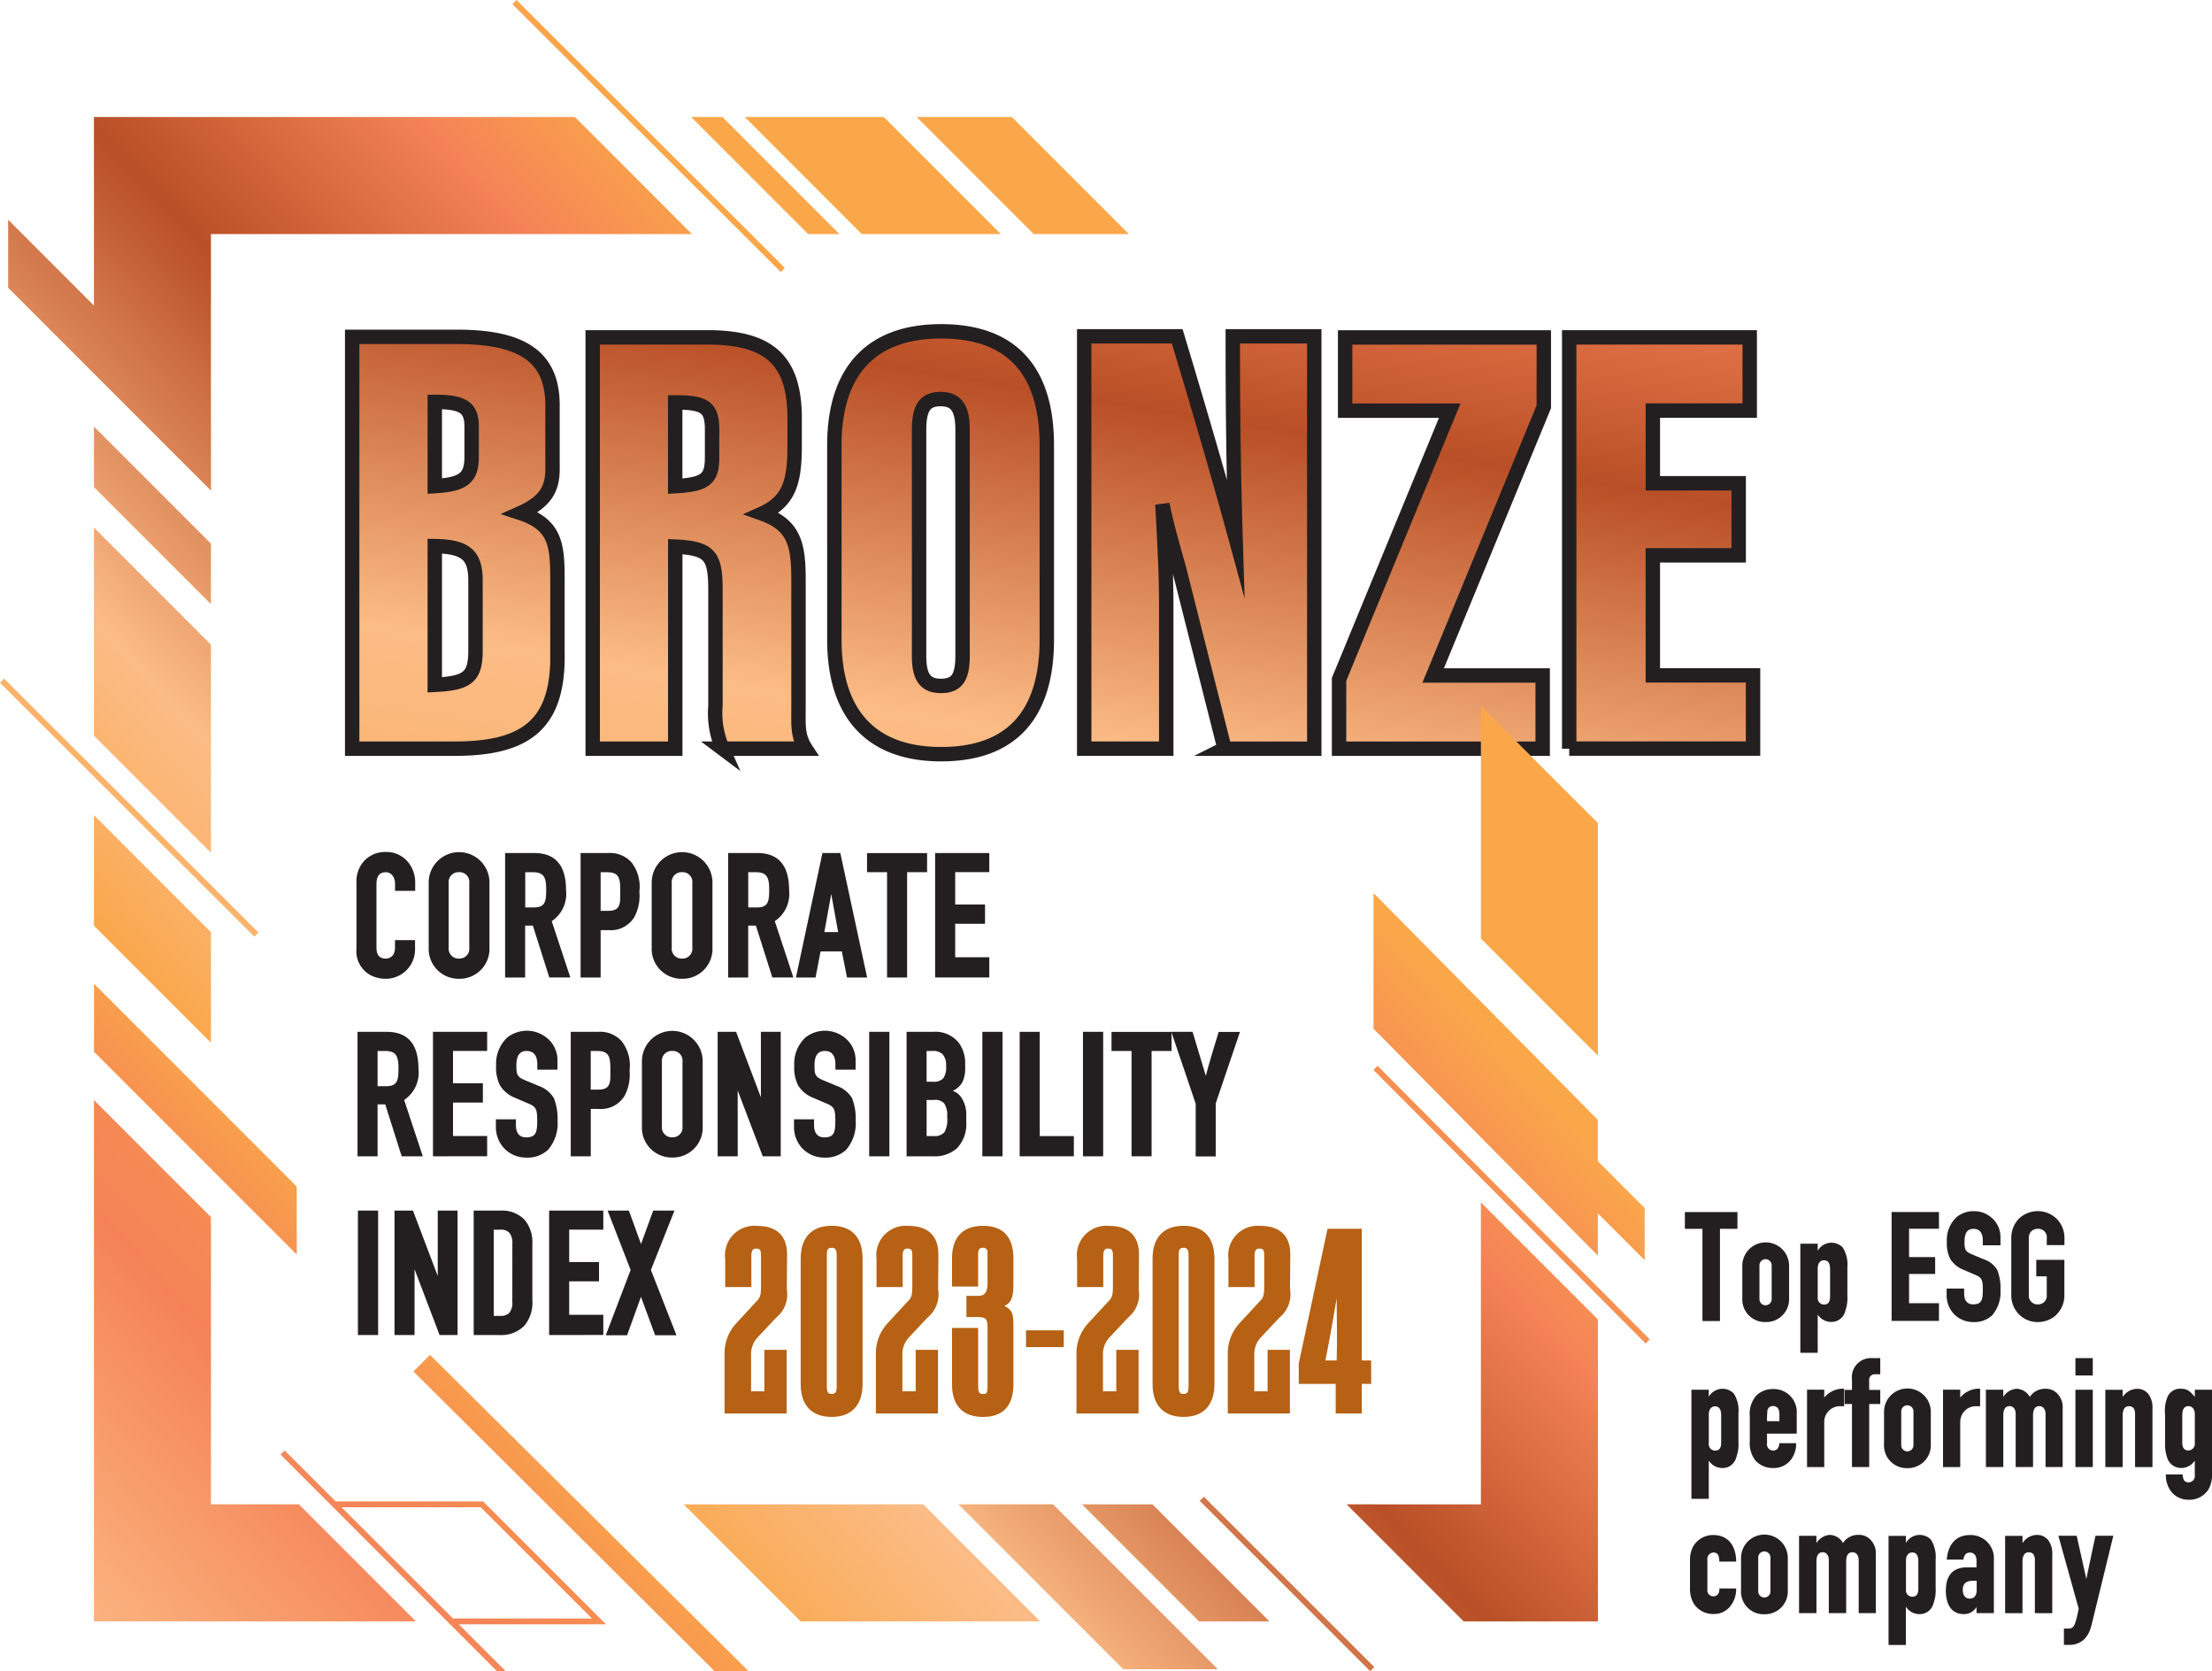 <svg xmlns="http://www.w3.org/2000/svg" xmlns:xlink="http://www.w3.org/1999/xlink" width="208.709" height="157.634" viewBox="0 0 208.709 157.634">
  <defs>
    <linearGradient id="linear-gradient" x1="0.177" y1="1.572" x2="0.822" y2="-0.567" gradientUnits="objectBoundingBox">
      <stop offset="0" stop-color="#f58357"/>
      <stop offset="0.06" stop-color="#f58954"/>
      <stop offset="0.13" stop-color="#f89a4e"/>
      <stop offset="0.17" stop-color="#faa74a"/>
      <stop offset="0.28" stop-color="#fab167"/>
      <stop offset="0.42" stop-color="#fcbc86"/>
      <stop offset="0.61" stop-color="#b94f26"/>
      <stop offset="0.75" stop-color="#f58357"/>
      <stop offset="0.94" stop-color="#faa74a"/>
    </linearGradient>
    <linearGradient id="linear-gradient-2" x1="0.057" y1="0.97" x2="0.791" y2="0.245" gradientUnits="objectBoundingBox">
      <stop offset="0" stop-color="#fcbc86"/>
      <stop offset="0.19" stop-color="#f58357"/>
      <stop offset="0.23" stop-color="#f58954"/>
      <stop offset="0.27" stop-color="#f89a4e"/>
      <stop offset="0.3" stop-color="#faa74a"/>
      <stop offset="0.35" stop-color="#fab167"/>
      <stop offset="0.42" stop-color="#fcbc86"/>
      <stop offset="0.61" stop-color="#b94f26"/>
      <stop offset="0.75" stop-color="#f58357"/>
      <stop offset="0.84" stop-color="#faa74a"/>
    </linearGradient>
  </defs>
  <g id="CRI_Bronze-01" data-name="CRI Bronze-01" transform="translate(0 0)">
    <path id="Path_398" data-name="Path 398" d="M107.032,105.527c0,6.491-3.119,8.67-9.712,8.67H87.66V75.351h9.868c5.869,0,9.034,1.663,9.034,6.441v6.021c0,1.769-.571,3.064-3.013,4.156,3.326,1.092,3.478,3.064,3.478,6.284v7.27Zm-8.1-21.708c0-1.82-.829-2.336-3.478-2.336V89.43c2.649-.157,3.478-.728,3.478-2.755Zm.364,14.539c0-2.442-.935-3.22-3.842-3.271v13.089c3.114-.157,3.842-.728,3.842-3.271V98.363ZM122.613,114.2a8.245,8.245,0,0,1-.677-4.049V99.293c0-3.271-.47-4-3.792-4.156V114.2h-7.79V75.4h10.854c5.819,0,8.2,2.179,8.2,7.634v2.543c0,3.271-.415,5.248-3.064,6.441,3.064,1.092,3.428,2.962,3.428,6.284v12.153c0,1.456-.106,2.548.677,3.741h-7.841Zm-.991-29.964c0-2.128-.521-2.7-3.377-2.7h-.106v7.9c2.856-.157,3.478-.677,3.478-2.7V84.238ZM153.2,103.914c0,7.012-3.271,10.8-9.969,10.8s-10.075-3.9-10.075-10.8V85.583c0-6.906,3.377-10.753,10.075-10.753s9.969,3.741,9.969,10.753Zm-7.947-19.787c0-2.022-.571-2.907-2.078-2.907s-2.027.885-2.027,2.907V105.42c0,2.022.571,2.856,2.078,2.856s2.027-.834,2.027-2.856Zm24.721,30.07-4.312-17.032c-.571-2.027-1.143-4-1.557-6.026.207,3.584.364,6.754.364,9.454v13.6h-7.74V75.3h8.776c1.921,6.39,3.792,12.725,5.505,19.008-.207-6.7-.263-12.826-.263-19.008h7.689v38.9h-8.468Zm19.681-6.906h10.333V114.2H180.776v-6.542l10.44-25.343h-9.868V75.406h18.746v6.542l-10.439,25.343ZM202.49,114.2V75.4h17.032v6.906h-9.14v6.855h8.1v6.8h-8.1v11.319h9.454v6.906H202.49Z" transform="translate(-54.431 -43.577)" stroke="#231f20" stroke-miterlimit="10" stroke-width="1.36" fill="url(#linear-gradient)"/>
    <path id="Path_399" data-name="Path 399" d="M50.9,131.353v.217M95.982,38.277,70.665,13.01l-.389.389L95.593,38.666l.389-.389Zm81.605,101.068-25.677-25.8-.389.389,25.677,25.8Zm-107.939,31.3L48.79,149.825l-.389.389,20.414,20.429Zm22.916,0-30.06-29.837-1.562,1.562L89.36,170.644h3.2ZM128.443,35.087,117.4,24.046h-8.978l11.041,11.041Zm-27.31,0L90.093,24.046H87.14L98.181,35.087h2.957Zm-59.3,29.2L30.792,53.246v5.708L41.833,69.995V64.282ZM76.18,24.046H30.792v24.2L41.833,59.287v-24.2H87.216L76.175,24.046ZM41.833,73.817,30.792,62.776V82.4L41.833,93.442V73.817ZM151.527,97.244v12.8l21.167,21.4v-12.8L151.527,97.249Zm14.545,18.68v4.914l11.041,11.041v-4.914ZM172.7,90.646,161.658,79.605v21.936L172.7,112.582ZM116.356,35.087,105.315,24.046H92.2l11.041,11.041ZM46.317,100.965l-24-23.943-.389.389,24,23.948.389-.389ZM151.6,170.254l-16.081-16.066-.389.389,16.081,16.066ZM49.927,124.932,30.8,105.8v6.415l19.13,19.13Zm-8.094-72.06L22.7,33.737v6.415L41.838,59.287v-6.42Zm0,48.072L30.792,89.9v10.424l11.041,11.041Zm0,53.962v-27.1L30.792,116.768v49.179H61.17L50.129,154.906h-8.3Zm25.687-.273h-14.7l11.592,11.592h14.7Zm-13.367.551H67.293l10.49,10.49H64.644l-10.49-10.49Zm32.284-.278,11.041,11.041h22.6L109.04,154.906Zm25.924,0,15.551,15.551h8.923L121.29,154.906h-8.923Zm29.352,11.041-11.041-11.041H124.02l11.041,11.041Zm19.944-39.518v28.477H148.984l11.041,11.041H172.7V137.47l-11.041-11.041Z" transform="translate(-21.93 -13.009)" fill="url(#linear-gradient-2)"/>
    <g id="Group_83" data-name="Group 83" transform="translate(33.634 80.362)">
      <path id="Path_400" data-name="Path 400" d="M91.276,183.931a3.126,3.126,0,0,1-1.517-.354,2.579,2.579,0,0,1-1.3-2.5v-6.324A2.8,2.8,0,0,1,89.2,172.8a2.7,2.7,0,0,1,2.042-.829,2.629,2.629,0,0,1,2.022.88A3.011,3.011,0,0,1,94,174.857v.779H92.1v-.672c0-.591-.339-1.082-.859-1.082-.693,0-.895.47-.895,1.163v5.935c0,.627.217,1.046.875,1.046.389,0,.875-.238.875-1.046v-.693h1.891v.844a2.763,2.763,0,0,1-2.715,2.8Z" transform="translate(-88.46 -171.97)" fill="#231f20"/>
      <path id="Path_401" data-name="Path 401" d="M104.806,183.931a2.818,2.818,0,0,1-2.866-2.952v-6.072a2.867,2.867,0,1,1,5.733,0v6.072A2.818,2.818,0,0,1,104.806,183.931Zm.961-9.024a.917.917,0,0,0-.961-1.031.929.929,0,0,0-.981,1.031v6.072a.939.939,0,0,0,.981,1.046.925.925,0,0,0,.961-1.046Z" transform="translate(-95.125 -171.97)" fill="#231f20"/>
      <path id="Path_402" data-name="Path 402" d="M120.371,183.909l-1.552-4.894h-.728v4.894H116.2V172.17h2.75c2.042,0,3,1.213,3,3.508a3.094,3.094,0,0,1-1.35,2.917l1.754,5.313h-1.992Zm-1.567-9.934H118.1V177.3h.829c1.011,0,1.148-.506,1.148-1.653s-.187-1.668-1.264-1.668Z" transform="translate(-102.176 -172.069)" fill="#231f20"/>
      <path id="Path_403" data-name="Path 403" d="M135.381,178.176a2.6,2.6,0,0,1-2.477,1.264h-.723v4.469H130.29V172.17h2.563a2.75,2.75,0,0,1,2.209.844,3.692,3.692,0,0,1,.773,2.781,4.293,4.293,0,0,1-.455,2.381Zm-2.492-4.2h-.708v3.645h.672c.859,0,1.082-.3,1.163-.925a3.3,3.3,0,0,0,.015-.4v-.47c0-1.011.015-1.84-1.148-1.84Z" transform="translate(-109.143 -172.069)" fill="#231f20"/>
      <path id="Path_404" data-name="Path 404" d="M146.426,183.931a2.818,2.818,0,0,1-2.866-2.952v-6.072a2.867,2.867,0,1,1,5.733,0v6.072A2.818,2.818,0,0,1,146.426,183.931Zm.966-9.024a.917.917,0,0,0-.961-1.031.929.929,0,0,0-.981,1.031v6.072a.939.939,0,0,0,.981,1.046.925.925,0,0,0,.961-1.046Z" transform="translate(-115.704 -171.97)" fill="#231f20"/>
      <path id="Path_405" data-name="Path 405" d="M162,183.909l-1.552-4.894h-.728v4.894H157.83V172.17h2.75c2.042,0,3,1.213,3,3.508a3.094,3.094,0,0,1-1.35,2.917l1.754,5.313H162Zm-1.567-9.934h-.708V177.3h.829c1.011,0,1.148-.506,1.148-1.653s-.187-1.668-1.264-1.668Z" transform="translate(-122.76 -172.069)" fill="#231f20"/>
      <path id="Path_406" data-name="Path 406" d="M175.3,183.909l-.49-2.462h-2.007l-.47,2.462H170.48l2.5-11.739h1.688l2.528,11.739Zm-1.481-7.841h-.015l-.642,3.559h1.3Z" transform="translate(-129.015 -172.069)" fill="#231f20"/>
      <path id="Path_407" data-name="Path 407" d="M187.531,173.975v9.934h-1.891v-9.934H183.75v-1.8h5.667v1.8h-1.891Z" transform="translate(-135.577 -172.069)" fill="#231f20"/>
      <path id="Path_408" data-name="Path 408" d="M196.46,183.909V172.17h5.111v1.8h-3.22v3.053h2.816v1.82h-2.816V182h3.22v1.906H196.46Z" transform="translate(-141.861 -172.069)" fill="#231f20"/>
      <path id="Path_409" data-name="Path 409" d="M92.826,217.269l-1.552-4.894h-.723v4.894H88.66V205.53h2.75c2.042,0,3,1.213,3,3.508a3.094,3.094,0,0,1-1.35,2.917l1.754,5.313H92.826Zm-1.567-9.934h-.708v3.321h.824c1.011,0,1.148-.506,1.148-1.653S92.335,207.335,91.258,207.335Z" transform="translate(-88.559 -188.564)" fill="#231f20"/>
      <path id="Path_410" data-name="Path 410" d="M102.74,217.269V205.53h5.111v1.8h-3.22v3.053h2.816v1.82h-2.816v3.155h3.22v1.906Z" transform="translate(-95.521 -188.564)" fill="#231f20"/>
      <path id="Path_411" data-name="Path 411" d="M119.353,216.6a2.834,2.834,0,0,1-2.022.693,2.865,2.865,0,0,1-1.992-.794,2.931,2.931,0,0,1-.859-2.123v-.693h1.891v.571c0,.556.217,1.132.961,1.132.961,0,1.046-.521,1.046-1.587s-.1-1.314-.859-1.618l-1.213-.521a2.893,2.893,0,0,1-1.451-1.2,3.8,3.8,0,0,1-.354-1.84,3.414,3.414,0,0,1,1.031-2.634,2.982,2.982,0,0,1,3.8.051,2.7,2.7,0,0,1,.961,2.022v.945h-1.906V208.5c0-.723-.253-1.264-1.011-1.264s-.961.607-.961,1.365c0,.844.051,1.082.829,1.4l1.3.541a2.654,2.654,0,0,1,1.416,1.163,5.221,5.221,0,0,1,.339,2.073,3.832,3.832,0,0,1-.925,2.816Z" transform="translate(-101.326 -188.465)" fill="#231f20"/>
      <path id="Path_412" data-name="Path 412" d="M133.546,211.536a2.6,2.6,0,0,1-2.477,1.264h-.728v4.469H128.45V205.53h2.563a2.75,2.75,0,0,1,2.209.844A3.7,3.7,0,0,1,134,209.16,4.265,4.265,0,0,1,133.546,211.536Zm-2.5-4.2h-.708v3.645h.672c.859,0,1.082-.3,1.163-.93a3.306,3.306,0,0,0,.015-.4v-.47c0-1.011.015-1.84-1.148-1.84Z" transform="translate(-108.233 -188.564)" fill="#231f20"/>
      <path id="Path_413" data-name="Path 413" d="M144.6,217.281a2.818,2.818,0,0,1-2.866-2.952v-6.072a2.867,2.867,0,1,1,5.733,0v6.072A2.818,2.818,0,0,1,144.6,217.281Zm.961-9.024a.917.917,0,0,0-.961-1.031.929.929,0,0,0-.981,1.031v6.072a.942.942,0,0,0,.981,1.046.925.925,0,0,0,.961-1.046Z" transform="translate(-114.8 -188.46)" fill="#231f20"/>
      <path id="Path_414" data-name="Path 414" d="M160.122,217.269l-2.361-6.208v6.208H155.87V205.53h1.739l2.326,6.137.015-.015V205.53h1.871v11.739h-1.7Z" transform="translate(-121.791 -188.564)" fill="#231f20"/>
      <path id="Path_415" data-name="Path 415" d="M174.993,216.6a2.834,2.834,0,0,1-2.022.693,2.865,2.865,0,0,1-1.992-.794,2.931,2.931,0,0,1-.859-2.123v-.693h1.891v.571c0,.556.217,1.132.961,1.132.961,0,1.046-.521,1.046-1.587s-.1-1.314-.859-1.618l-1.213-.521a2.892,2.892,0,0,1-1.451-1.2,3.8,3.8,0,0,1-.354-1.84,3.414,3.414,0,0,1,1.031-2.634,2.982,2.982,0,0,1,3.8.051,2.7,2.7,0,0,1,.961,2.022v.945h-1.906V208.5c0-.723-.253-1.264-1.011-1.264s-.961.607-.961,1.365c0,.844.051,1.082.829,1.4l1.3.541A2.654,2.654,0,0,1,175.6,211.7a5.221,5.221,0,0,1,.339,2.073,3.832,3.832,0,0,1-.925,2.816Z" transform="translate(-128.837 -188.465)" fill="#231f20"/>
      <path id="Path_416" data-name="Path 416" d="M184.15,217.269V205.53h1.906v11.739Z" transform="translate(-135.774 -188.564)" fill="#231f20"/>
      <path id="Path_417" data-name="Path 417" d="M195.887,216.51a3.181,3.181,0,0,1-2.31.758H191.13V205.53h2.513a2.8,2.8,0,0,1,2.411,1.031,3.264,3.264,0,0,1,.607,2.007v.42a2.935,2.935,0,0,1-.253,1.264,1.922,1.922,0,0,1-.925.844,1.586,1.586,0,0,1,.925.824,2.775,2.775,0,0,1,.354,1.436v.657A3.306,3.306,0,0,1,195.887,216.51Zm-1.35-8.857a1.245,1.245,0,0,0-.976-.318h-.541v2.9h.607a1.2,1.2,0,0,0,.961-.318,1.767,1.767,0,0,0,.268-1.163,1.506,1.506,0,0,0-.318-1.1Zm.167,4.656a1.145,1.145,0,0,0-1.011-.354h-.672v3.407h.672a1.2,1.2,0,0,0,1-.354,2.434,2.434,0,0,0,.268-1.451A2.114,2.114,0,0,0,194.7,212.309Z" transform="translate(-139.226 -188.564)" fill="#231f20"/>
      <path id="Path_418" data-name="Path 418" d="M205.27,217.269V205.53h1.906v11.739Z" transform="translate(-146.217 -188.564)" fill="#231f20"/>
      <path id="Path_419" data-name="Path 419" d="M212.24,217.269V205.53h1.891v9.833h3.22v1.906Z" transform="translate(-149.664 -188.564)" fill="#231f20"/>
      <path id="Path_420" data-name="Path 420" d="M224.05,217.269V205.53h1.906v11.739Z" transform="translate(-155.503 -188.564)" fill="#231f20"/>
      <path id="Path_421" data-name="Path 421" d="M233.161,207.335v9.934h-1.891v-9.934H229.38v-1.8h5.667v1.8h-1.891Z" transform="translate(-158.139 -188.564)" fill="#231f20"/>
      <path id="Path_422" data-name="Path 422" d="M244.736,212.309v4.975h-1.891v-4.975l-2.3-6.779h2.007l1.249,4.151a.015.015,0,0,0,.015-.015c.116-.627,1.2-4.13,1.2-4.13h2.007l-2.3,6.779Z" transform="translate(-163.662 -188.564)" fill="#231f20"/>
      <path id="Path_423" data-name="Path 423" d="M88.73,250.619V238.88h1.906v11.739Z" transform="translate(-88.593 -205.054)" fill="#231f20"/>
      <path id="Path_424" data-name="Path 424" d="M99.812,250.619l-2.361-6.208v6.208H95.56V238.88H97.3l2.326,6.137L99.64,245V238.88h1.871v11.739h-1.7Z" transform="translate(-91.971 -205.054)" fill="#231f20"/>
      <path id="Path_425" data-name="Path 425" d="M115.1,249.759a3.079,3.079,0,0,1-2.361.859h-2.4V238.88h2.548a2.937,2.937,0,0,1,2.245.859,3.266,3.266,0,0,1,.743,2.245v5.364a3.382,3.382,0,0,1-.773,2.411Zm-1.112-7.775a1.6,1.6,0,0,0-.238-.961,1.062,1.062,0,0,0-.895-.339h-.622v8.129h.622a1.137,1.137,0,0,0,.829-.268,1.463,1.463,0,0,0,.3-1.046Z" transform="translate(-99.279 -205.054)" fill="#231f20"/>
      <path id="Path_426" data-name="Path 426" d="M124.42,250.619V238.88h5.111v1.8h-3.22v3.053h2.816v1.82h-2.816v3.155h3.22v1.906Z" transform="translate(-106.241 -205.054)" fill="#231f20"/>
      <path id="Path_427" data-name="Path 427" d="M139.646,250.639l-1.335-3.625L137,250.639H134.99l2.346-6.158-2.174-5.6h2.007l1.148,3.155,1.148-3.155h2.007l-2.224,5.6,2.411,6.158h-2.007Z" transform="translate(-111.467 -205.054)" fill="#231f20"/>
    </g>
    <g id="Group_84" data-name="Group 84" transform="translate(158.974 114.238)">
      <path id="Path_428" data-name="Path 428" d="M339.7,240.737v8.7h-1.653v-8.7H336.39V239.16h4.959v1.577Z" transform="translate(-336.39 -239.069)" fill="#231f20"/>
      <path id="Path_429" data-name="Path 429" d="M349.324,252.342a2.136,2.136,0,0,1-2.214-2.26v-3a2.207,2.207,0,1,1,4.413,0v3A2.156,2.156,0,0,1,349.324,252.342Zm.556-5.328a.577.577,0,1,0-1.153,0v3.144a.577.577,0,1,0,1.153,0Z" transform="translate(-341.691 -241.878)" fill="#231f20"/>
      <path id="Path_430" data-name="Path 430" d="M362.146,251.432a1.322,1.322,0,0,1-1.36.915,1.5,1.5,0,0,1-1.193-.677l-.015.015v3.574H357.94V244.971h1.638v.662a1.523,1.523,0,0,1,1.223-.753,1.486,1.486,0,0,1,1.137.445,3.021,3.021,0,0,1,.44,1.86v2.7a3.642,3.642,0,0,1-.238,1.547Zm-1.4-4.044c0-.576-.192-.854-.576-.854-.354,0-.591.283-.591.768v2.745a.6.6,0,0,0,.591.662c.455,0,.576-.324.576-.753Z" transform="translate(-347.046 -241.897)" fill="#231f20"/>
      <path id="Path_431" data-name="Path 431" d="M374.97,249.423V239.15h4.469v1.577h-2.821V243.4h2.462v1.592h-2.462v2.76h2.821v1.668H374.97Z" transform="translate(-355.466 -239.064)" fill="#231f20"/>
      <path id="Path_432" data-name="Path 432" d="M389.507,248.843a2.479,2.479,0,0,1-1.769.607,2.532,2.532,0,0,1-1.744-.693,2.577,2.577,0,0,1-.753-1.86v-.607h1.653v.5c0,.485.192.991.844.991.839,0,.915-.455.915-1.385s-.086-1.153-.753-1.416l-1.062-.46a2.527,2.527,0,0,1-1.269-1.046,3.313,3.313,0,0,1-.308-1.608,2.977,2.977,0,0,1,.9-2.3,2.513,2.513,0,0,1,1.668-.576,2.457,2.457,0,0,1,1.653.622,2.366,2.366,0,0,1,.839,1.769v.829h-1.668v-.445c0-.632-.222-1.107-.885-1.107s-.839.531-.839,1.193c0,.738.045.945.723,1.223l1.137.47a2.307,2.307,0,0,1,1.239,1.016,4.547,4.547,0,0,1,.293,1.815,3.368,3.368,0,0,1-.809,2.467Z" transform="translate(-360.544 -238.985)" fill="#231f20"/>
      <path id="Path_433" data-name="Path 433" d="M401.5,248.823a2.572,2.572,0,0,1-1.684.622,2.436,2.436,0,0,1-1.562-.531,2.533,2.533,0,0,1-.945-2.052v-5.313a2.636,2.636,0,0,1,.693-1.83,2.567,2.567,0,0,1,3.69.091,2.554,2.554,0,0,1,.632,1.739v.637h-1.668v-.637a.8.8,0,0,0-.839-.9.882.882,0,0,0-.576.192.87.87,0,0,0-.278.708v5.313a.822.822,0,0,0,.854.915.811.811,0,0,0,.839-.915v-1.729h-.991V243.58h2.654v3.276a2.561,2.561,0,0,1-.824,1.961Z" transform="translate(-366.512 -238.98)" fill="#231f20"/>
      <path id="Path_434" data-name="Path 434" d="M341.816,278.687a1.322,1.322,0,0,1-1.36.915,1.5,1.5,0,0,1-1.193-.677l-.015.015v3.569H337.61V272.221h1.638v.662a1.516,1.516,0,0,1,1.223-.753,1.486,1.486,0,0,1,1.137.445,3.012,3.012,0,0,1,.44,1.86v2.7a3.678,3.678,0,0,1-.238,1.552Zm-1.4-4.044c0-.576-.192-.854-.576-.854-.354,0-.591.278-.591.768V277.3a.6.6,0,0,0,.591.662c.455,0,.576-.324.576-.753Z" transform="translate(-336.993 -255.371)" fill="#231f20"/>
      <path id="Path_435" data-name="Path 435" d="M350.133,276.381v.945a.575.575,0,0,0,.576.652c.415,0,.546-.293.592-.693h1.577a2.445,2.445,0,0,1-.576,1.668,2.034,2.034,0,0,1-1.562.677,2.215,2.215,0,0,1-1.7-.708,2.644,2.644,0,0,1-.531-1.845v-2.331a2.569,2.569,0,0,1,.637-1.977,2.264,2.264,0,0,1,1.577-.592,2.172,2.172,0,0,1,2.214,2.315v1.891h-2.8Zm1.168-1.86c0-.485-.238-.738-.592-.738a.508.508,0,0,0-.546.47l-.03.5v.455H351.3v-.693Z" transform="translate(-342.383 -255.396)" fill="#231f20"/>
      <path id="Path_436" data-name="Path 436" d="M362.35,273.768a1.481,1.481,0,0,0-1.537,1.491v4.252H359.19v-7.305h1.623v.753a2.261,2.261,0,0,1,1.876-.839v1.653h-.339Z" transform="translate(-347.664 -255.366)" fill="#231f20"/>
      <path id="Path_437" data-name="Path 437" d="M368.525,270.737v5.945H366.9v-5.945h-.693v-1.33h.693v-.991a1.8,1.8,0,0,1,1.916-2.007h.753v1.522h-.531a.518.518,0,0,0-.516.561v.915h1.047v1.33Z" transform="translate(-351.135 -252.543)" fill="#231f20"/>
      <path id="Path_438" data-name="Path 438" d="M375.774,279.6a2.136,2.136,0,0,1-2.214-2.26v-3a2.207,2.207,0,1,1,4.413,0v3A2.159,2.159,0,0,1,375.774,279.6Zm.561-5.328a.577.577,0,1,0-1.153,0v3.145a.577.577,0,1,0,1.153,0Z" transform="translate(-354.769 -255.356)" fill="#231f20"/>
      <path id="Path_439" data-name="Path 439" d="M387.73,273.768a1.479,1.479,0,0,0-1.537,1.491v4.252H384.57v-7.305h1.623v.753a2.254,2.254,0,0,1,1.876-.839v1.653h-.339Z" transform="translate(-360.213 -255.366)" fill="#231f20"/>
      <path id="Path_440" data-name="Path 440" d="M398.2,279.511v-4.99c0-.47-.238-.753-.591-.753-.4,0-.592.293-.592.9v4.843h-1.638v-4.99c0-.47-.223-.753-.576-.753-.4,0-.592.293-.592.9v4.843H392.57v-7.29h1.638v.662h.015a1.586,1.586,0,0,1,1.269-.753,1.493,1.493,0,0,1,1.223.768,1.685,1.685,0,0,1,1.461-.768,1.464,1.464,0,0,1,1.077.4,1.836,1.836,0,0,1,.561,1.446v5.536h-1.623Z" transform="translate(-364.168 -255.371)" fill="#231f20"/>
      <path id="Path_441" data-name="Path 441" d="M409.28,268.048V266.41h1.638v1.638Zm0,8.635v-7.29h1.638v7.29Z" transform="translate(-372.431 -252.543)" fill="#231f20"/>
      <path id="Path_442" data-name="Path 442" d="M417.666,279.511v-5c0-.485-.192-.738-.576-.738s-.592.293-.592.9v4.843H414.86v-7.29H416.5v.662h.015a1.618,1.618,0,0,1,1.3-.753,1.311,1.311,0,0,1,1.168.576,2.116,2.116,0,0,1,.324,1.269v5.536h-1.638Z" transform="translate(-375.19 -255.371)" fill="#231f20"/>
      <path id="Path_443" data-name="Path 443" d="M428.816,272.883v-.662h1.623v8.013a2.717,2.717,0,0,1-.324,1.37,2.108,2.108,0,0,1-1.891.991,2.046,2.046,0,0,1-1.547-.662,2.514,2.514,0,0,1-.592-1.729h1.577c.045.4.1.753.561.753a.6.6,0,0,0,.591-.677v-1.36H428.8a1.5,1.5,0,0,1-1.208.677,1.364,1.364,0,0,1-1.39-.991,3.9,3.9,0,0,1-.192-1.4v-2.684a3.318,3.318,0,0,1,.293-1.759,1.31,1.31,0,0,1,1.284-.632c.576,0,.87.339,1.223.753Zm0,1.653c0-.485-.238-.768-.591-.768-.4,0-.591.283-.591.859v2.6c0,.43.162.723.591.723a.629.629,0,0,0,.591-.677v-2.73Z" transform="translate(-380.703 -255.371)" fill="#231f20"/>
      <path id="Path_444" data-name="Path 444" d="M337.689,300.426a2.157,2.157,0,0,1,1.86-1.006c1.461,0,2.154,1.092,2.154,2.508H340.11a1.384,1.384,0,0,0-.046-.445.47.47,0,0,0-.485-.415.6.6,0,0,0-.591.677v2.821a.56.56,0,0,0,.546.632c.516,0,.591-.44.591-.738H341.7a2.53,2.53,0,0,1-.546,1.668,1.945,1.945,0,0,1-1.608.738,2.146,2.146,0,0,1-1.86-1.006,2.736,2.736,0,0,1-.339-1.431v-2.583a2.761,2.761,0,0,1,.339-1.431Z" transform="translate(-336.865 -268.865)" fill="#231f20"/>
      <path id="Path_445" data-name="Path 445" d="M349.084,306.862a2.134,2.134,0,0,1-2.214-2.26v-3a2.207,2.207,0,1,1,4.413,0v3A2.156,2.156,0,0,1,349.084,306.862Zm.561-5.328a.577.577,0,1,0-1.153,0v3.145a.577.577,0,1,0,1.153,0Z" transform="translate(-341.572 -268.835)" fill="#231f20"/>
      <path id="Path_446" data-name="Path 446" d="M363.327,306.771v-4.99c0-.47-.238-.753-.591-.753-.4,0-.591.293-.591.9v4.843h-1.638v-4.99c0-.47-.222-.753-.576-.753-.4,0-.591.293-.591.9v4.843H357.7v-7.29h1.638v.662h.015a1.594,1.594,0,0,1,1.269-.753,1.493,1.493,0,0,1,1.223.768,1.674,1.674,0,0,1,1.461-.768,1.463,1.463,0,0,1,1.077.4,1.836,1.836,0,0,1,.561,1.446v5.536h-1.623Z" transform="translate(-346.927 -268.85)" fill="#231f20"/>
      <path id="Path_447" data-name="Path 447" d="M378.611,305.952a1.323,1.323,0,0,1-1.36.915,1.513,1.513,0,0,1-1.2-.677l-.015.015v3.574H374.4V299.491h1.638v.662a1.516,1.516,0,0,1,1.223-.753,1.487,1.487,0,0,1,1.137.445,3.023,3.023,0,0,1,.445,1.86v2.7a3.642,3.642,0,0,1-.238,1.547Zm-1.4-4.044c0-.576-.192-.854-.576-.854-.354,0-.591.278-.591.768v2.745a.6.6,0,0,0,.591.662c.46,0,.576-.324.576-.753Z" transform="translate(-355.184 -268.855)" fill="#231f20"/>
      <path id="Path_448" data-name="Path 448" d="M387.992,306.786v-.576l-.015.015a1.331,1.331,0,0,1-1.178.652c-1.375,0-1.7-1.223-1.7-2.2s.283-2.214,2.037-2.214h.854v-.652c0-.415-.207-.738-.622-.738-.278,0-.546.132-.607.662h-1.577c.116-1.461.9-2.315,2.184-2.315a2.193,2.193,0,0,1,2.26,2.346v5.02h-1.638Zm.015-3.053H387.7c-.591,0-1.006.177-1.006.869,0,.485.238.814.652.814s.662-.283.662-.814Z" transform="translate(-360.475 -268.865)" fill="#231f20"/>
      <path id="Path_449" data-name="Path 449" d="M398.966,306.771v-5c0-.485-.192-.738-.576-.738s-.591.293-.591.9v4.843H396.16v-7.29H397.8v.662h.015a1.618,1.618,0,0,1,1.3-.753,1.311,1.311,0,0,1,1.168.576,2.116,2.116,0,0,1,.324,1.269v5.536Z" transform="translate(-365.944 -268.85)" fill="#231f20"/>
      <path id="Path_450" data-name="Path 450" d="M409.164,308.134a2.408,2.408,0,0,1-.677,1.223,2.006,2.006,0,0,1-1.4.485h-.47v-1.537h.4c.46,0,.591-.177.784-.945.046-.132.177-.738.207-.945l-1.916-6.865h1.729l.915,4.09c.106-.607.859-4.075.859-4.09h1.683l-2.093,8.574Z" transform="translate(-370.854 -268.929)" fill="#231f20"/>
    </g>
    <g id="Group_85" data-name="Group 85" transform="translate(68.365 115.623)">
      <path id="Path_451" data-name="Path 451" d="M160.926,253.433h2.093v6H157.16v-5.581a4.172,4.172,0,0,1,1.021-2.836l1.906-2.068c.49-.49.511-.652.511-1.79v-2.629c0-.536-.116-.652-.49-.652-.258,0-.42.187-.42.652v2.978h-2.467v-2.654a2.775,2.775,0,0,1,3-3.114c1.926,0,2.861,1,2.836,2.765l-.025,3.21a2.824,2.824,0,0,1-1,2.674l-1.79,1.906a2.343,2.343,0,0,0-.581,1.7v3.347h1.254v-3.908Z" transform="translate(-157.16 -241.73)" fill="#b66113"/>
      <path id="Path_452" data-name="Path 452" d="M174.3,259.748c-1.931,0-2.932-1.137-2.932-3.094v-11.84c0-1.951,1-3.094,2.932-3.094s2.907,1.138,2.907,3.094v11.84C177.209,258.605,176.188,259.748,174.3,259.748Zm.465-15.232c0-.536-.116-.723-.465-.723-.374,0-.465.162-.465.723v12.325c0,.581.116.743.465.743s.465-.187.465-.743Z" transform="translate(-164.186 -241.72)" fill="#b66113"/>
      <path id="Path_453" data-name="Path 453" d="M189.166,253.433h2.093v6H185.4v-5.581a4.173,4.173,0,0,1,1.021-2.836l1.906-2.068c.49-.49.511-.652.511-1.79v-2.629c0-.536-.116-.652-.49-.652-.258,0-.42.187-.42.652v2.978h-2.467v-2.654a2.775,2.775,0,0,1,3-3.114c1.926,0,2.861,1,2.836,2.765l-.025,3.21a2.824,2.824,0,0,1-1,2.674l-1.79,1.906a2.343,2.343,0,0,0-.581,1.7v3.347h1.254v-3.908Z" transform="translate(-171.123 -241.73)" fill="#b66113"/>
      <path id="Path_454" data-name="Path 454" d="M202.542,259.748c-1.951,0-2.932-1.117-2.932-3.094v-5.3h2.467v5.49c0,.536.071.743.465.743.349,0,.42-.116.42-.743V251.4c0-.814-.091-1.072-.9-1.072h-1.092v-2H202.1c.581,0,.859-.324.859-1.163v-3.048a.4.4,0,0,0-.42-.324c-.394,0-.465.187-.465.723v2.932H199.61v-2.629c0-1.977.976-3.094,2.932-3.094s2.861,1.117,2.861,3.094v2.138c0,1.188-.045,1.977-.859,2.326.814.374.859.859.859,1.977v5.394c0,1.951-.9,3.094-2.861,3.094Z" transform="translate(-178.15 -241.72)" fill="#b66113"/>
      <path id="Path_455" data-name="Path 455" d="M213.42,261.23h3.564v1.582H213.42Z" transform="translate(-184.978 -251.367)" fill="#b66113"/>
      <path id="Path_456" data-name="Path 456" d="M226.606,253.433H228.7v6H222.84v-5.581a4.172,4.172,0,0,1,1.021-2.836l1.906-2.068c.49-.49.511-.652.511-1.79v-2.629c0-.536-.116-.652-.49-.652-.258,0-.42.187-.42.652v2.978H222.9v-2.654a2.775,2.775,0,0,1,3-3.114c1.926,0,2.861,1,2.836,2.765l-.025,3.21a2.824,2.824,0,0,1-1,2.674l-1.79,1.906a2.343,2.343,0,0,0-.581,1.7v3.347h1.254v-3.908Z" transform="translate(-189.636 -241.73)" fill="#b66113"/>
      <path id="Path_457" data-name="Path 457" d="M239.972,259.748c-1.931,0-2.932-1.137-2.932-3.094v-11.84c0-1.951,1-3.094,2.932-3.094s2.907,1.138,2.907,3.094v11.84C242.879,258.605,241.858,259.748,239.972,259.748Zm.465-15.232c0-.536-.116-.723-.465-.723-.374,0-.465.162-.465.723v12.325c0,.581.116.743.465.743s.465-.187.465-.743Z" transform="translate(-196.657 -241.72)" fill="#b66113"/>
      <path id="Path_458" data-name="Path 458" d="M254.846,253.433h2.093v6H251.08v-5.581a4.173,4.173,0,0,1,1.021-2.836l1.906-2.068c.49-.49.511-.652.511-1.79v-2.629c0-.536-.116-.652-.49-.652-.258,0-.42.187-.42.652v2.978h-2.467v-2.654a2.775,2.775,0,0,1,3-3.114c1.926,0,2.861,1,2.836,2.765l-.025,3.21a2.825,2.825,0,0,1-1,2.674l-1.79,1.906a2.343,2.343,0,0,0-.581,1.7v3.347h1.254v-3.908Z" transform="translate(-203.599 -241.73)" fill="#b66113"/>
      <path id="Path_459" data-name="Path 459" d="M270.275,259.7h-2.467V256.91H264.32V255l2.72-12.725h3.23V254.7h.885v2.209h-.885V259.7Zm-3.443-5H267.9c.071-2.138,0-3.812,0-5.859C267.53,250.96,267.277,252.537,266.833,254.7Z" transform="translate(-210.146 -241.997)" fill="#b66113"/>
    </g>
  </g>
</svg>
